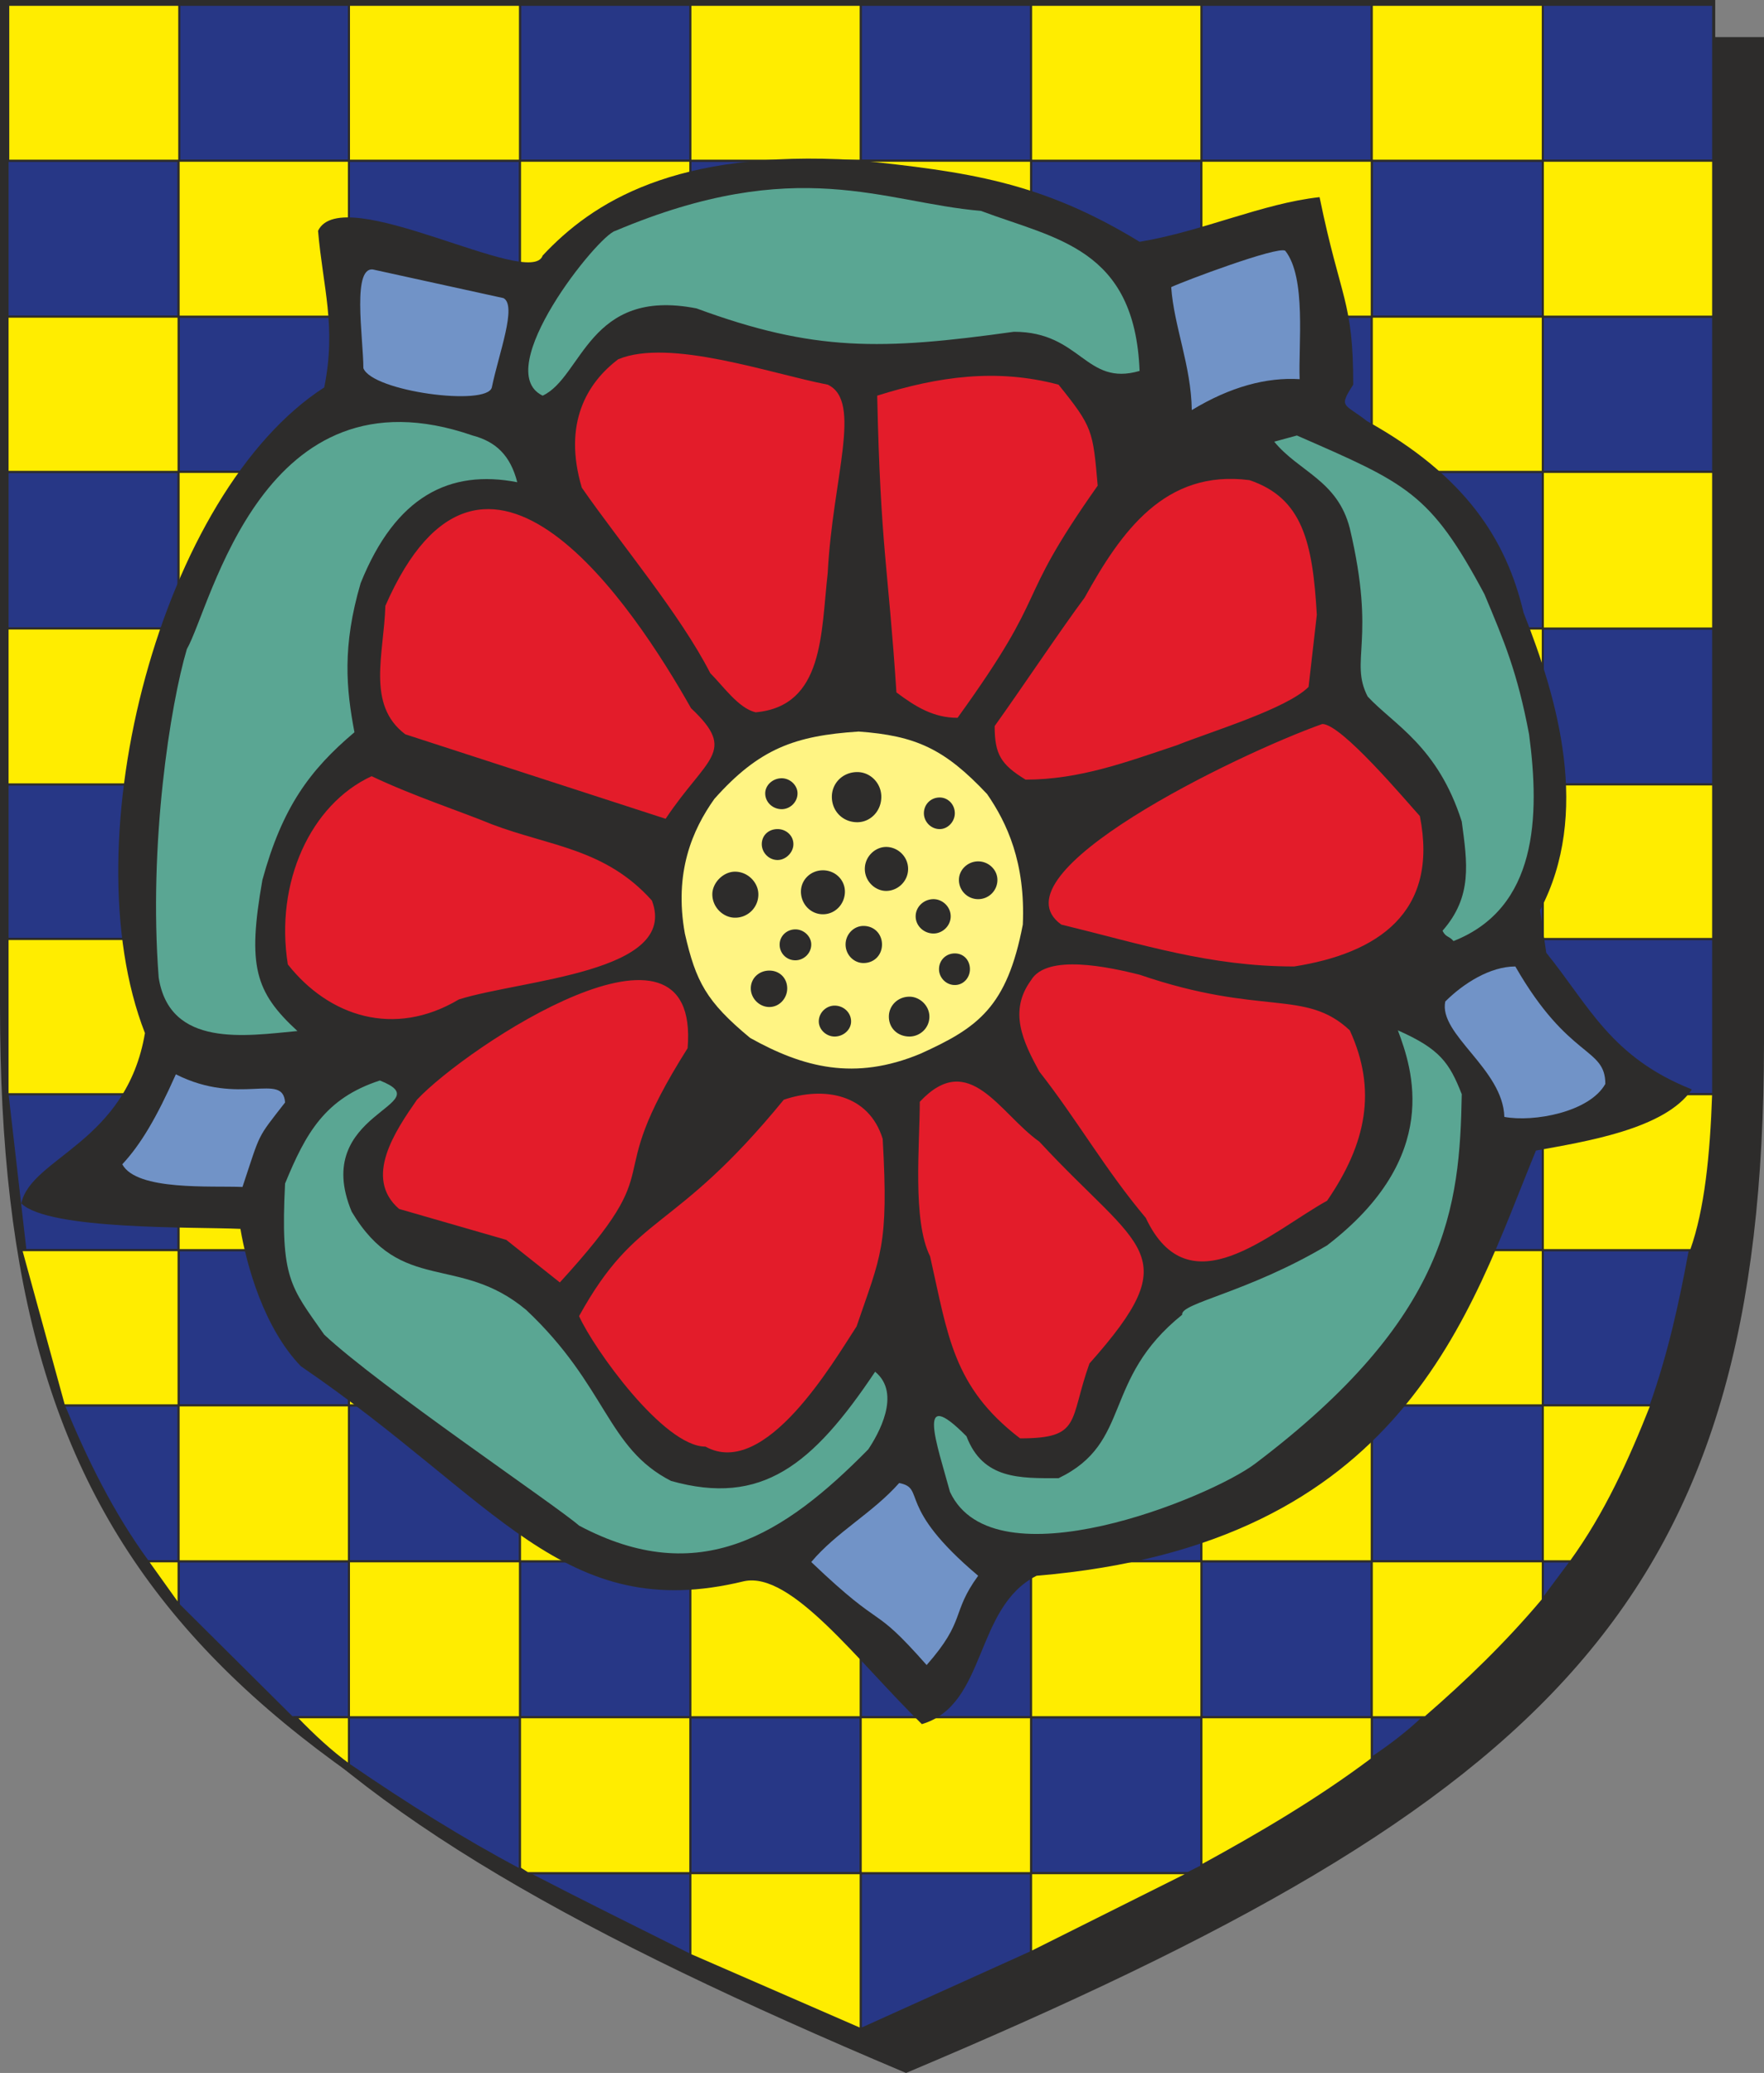 <svg xmlns="http://www.w3.org/2000/svg" width="246.528" height="289.714" viewBox="0 0 184.896 217.286"><rect x="0" y="0" width="184.896" height="217.286" fill="#808080" stroke="none"/><path d="M300.158 528.945c67.608-28.512 89.136-49.176 89.208-107.064V317.049H211.022v104.76c.072 57.96 21.672 78.624 89.136 107.136z" style="fill:#2d2c2b;stroke:#2d2c2b;stroke-width:1.44;stroke-miterlimit:10.433" transform="translate(-205.19 -312.44)"/><path d="M295.046 524.985c67.536-28.512 89.064-49.104 89.208-106.992V313.16H205.91v104.832c0 57.888 21.528 78.48 89.136 106.992z" style="fill:#fff;stroke:#2d2c2b;stroke-width:1.44;stroke-miterlimit:10.433" transform="translate(-205.19 -312.44)"/><path d="M205.982 329.289h17.928v16.344h-17.928zm0 32.616h17.928v16.416h-17.928zm0 32.76h17.928v16.2h-17.928zm0 32.472h17.928v16.344h-16.056zm17.928-114.192h17.856v16.344H223.91zm0 65.376h17.856v16.344H223.91zm0 32.544h17.856v16.272H223.91zm0 32.616h17.856v16.272H223.91zm17.856-114.192h17.928v16.344h-17.928zm0 65.376h17.928v16.2h-17.928zm0 32.472h17.928v16.344h-17.928zm17.928-114.192h17.856v16.344h-17.856zm0 32.688h17.856v16.272h-17.856zm0 65.232h17.856v16.272h-17.856zm0 32.616h17.856v16.272h-17.856zm17.856-114.192h17.856v16.344H277.55zm0 32.616h17.856v16.416H277.55zm0 65.232h17.856v16.344H277.55zm17.856-114.192h17.856v16.344h-17.856zm0 32.688h17.856v16.272h-17.856zm0 32.688h17.856v16.344h-17.856zm0 65.16h17.856v16.272h-17.856zm17.856-114.192h17.856v16.344h-17.856zm0 32.616h17.856v16.416h-17.856zm0 32.76h17.856v16.2h-17.856zm-89.352-49.032h17.856v16.272H223.91zm17.856 16.272h17.928v16.416h-17.928zm17.928 16.416h17.856v16.344h-17.856zm17.856 16.344h17.856v16.2H277.55zm17.856 16.2h17.856v16.272h-17.856zm17.856 16.272h17.856v16.344h-17.856zm17.856-114.192h17.856v16.344h-17.856zm0 32.688h17.856v16.272h-17.856zm0 32.688h17.856v16.344h-17.856zm0 32.544h17.856v16.272h-17.856zm0 32.616h17.856v16.272h-17.856zm17.856-114.192h17.928v16.344h-17.928zm0 32.616h17.928v16.416h-17.928zm0 32.76h17.928v16.2h-17.928zm0 32.472h17.928v16.344h-17.928zm17.928-114.192h17.856v16.344h-17.856zm0 32.688h17.856v16.272h-17.856zm0 32.688h17.856v16.344h-17.856zm0 32.544h17.856v16.272h-17.856zm0 32.616h15.408c-1.008 5.544-2.232 11.016-4.104 16.272h-11.304zm-155.016 16.272h12.024v16.344h-3.24c-3.672-5.04-6.408-10.584-8.784-16.344zm12.024 16.344h17.856v16.344h-5.976l-11.88-11.808zm17.856 16.344v4.824zm0-32.688h17.928v16.344h-17.928zm0 32.688h17.928v15.984c-5.976-3.168-11.952-6.912-17.928-11.016zm17.928-16.344h17.856v16.344h-17.856zm.864 32.688h16.992v8.568c-5.616-2.808-11.304-5.616-16.992-8.568zm16.992-49.032h17.856v16.344H277.55zm0 32.688h17.856v16.344H277.55zm17.856-16.344h17.856v16.344h-17.856zm0 32.688h17.856v8.28l-17.856 8.064zm17.856-49.032h17.856v16.344h-17.856zm0 32.688h17.856v15.624l-1.44.72h-16.416zm17.856-16.344h17.856v16.344h-17.856zm17.856-16.344h17.928v16.344h-17.928zm0 32.688h5.4c-1.656 1.584-3.456 2.952-5.4 4.248zm17.928-16.344h2.952l-2.952 3.96z" style="fill:#273786;stroke:#2d2c2b;stroke-width:.216;stroke-miterlimit:10.433" transform="translate(-205.19 -312.44)"/><path d="M348.974 312.945h17.928v16.344h-17.928zm-35.712 0h17.856v16.344h-17.856zm-35.712 0h17.856v16.344H277.55zm-35.784 0h17.928v16.344h-17.928zm-35.712 0h17.928v16.344h-17.928zm160.848 16.344h17.856v16.344h-17.856zm-35.784 0h17.856v16.344h-17.856zm-35.712 0h17.856v16.344h-17.856zm-35.712 0h17.856v16.344h-17.856zm-35.784 0h17.856v16.344H223.91zm142.992 32.616h17.856v16.416h-17.856zm-17.928-16.272h17.928v16.272h-17.928zm-17.856 16.272h17.856v16.416h-17.856zm-17.856-16.272h17.856v16.272h-17.856zm-17.856 16.272h17.856v16.416h-17.856zm-17.856-16.272h17.856v16.272H277.55zm-17.856 16.272h17.856v16.416h-17.856zm-17.928-16.272h17.928v16.272h-17.928zm-17.856 16.272h17.856v16.416H223.91zm-17.928-16.272h17.928v16.272h-17.928zm160.92 49.032h17.856v16.2h-17.856zm-17.928-16.344h17.928v16.344h-17.928zm-17.856 16.344h17.856v16.2h-17.856zm-17.856-16.344h17.856v16.344h-17.856zm-17.856 16.344h17.856v16.2h-17.856zM277.55 378.32h17.856v16.344H277.55zm-17.856 16.344h17.856v16.2h-17.856zm-17.928-16.344h17.928v16.344h-17.928zm-17.856 16.344h17.856v16.2H223.91zm-17.928-16.344h17.928v16.344h-17.928zm160.92 48.816h17.856c-.216 6.336-.792 12.096-2.304 16.344h-15.552zm-17.928-16.272h17.928v16.272h-17.928zm-17.856 16.272h17.856v16.344h-17.856zm-17.856-16.272h17.856v16.272h-17.856zm-17.856 16.272h17.856v16.344h-17.856zm-17.856-16.272h17.856v16.272H277.55zm-17.856 16.272h17.856v16.344h-17.856zm-17.928-16.272h17.928v16.272h-17.928zm-17.856 16.272h17.856v16.344H223.91zm-17.928-16.272h17.928v16.272h-17.928zm160.92 48.888h11.376c-2.304 5.832-4.824 11.376-8.424 16.344h-2.952zm-17.928-16.272h17.928v16.272h-17.928zm-17.856 16.272h17.856v16.344h-17.856zm-17.856-16.272h17.856v16.272h-17.856zm-17.856 16.272h17.856v16.344h-17.856zM277.55 443.48h17.856v16.272H277.55zm-17.856 16.272h17.856v16.344h-17.856zm-17.928-16.272h17.928v16.272h-17.928zm-17.856 16.272h17.856v16.344H223.91zm-16.488-16.272h16.488v16.272h-12.024zm123.696 48.96h17.856v4.392c-5.76 4.32-11.808 7.848-17.856 11.16zm-17.856-16.344h17.856v16.344h-17.856zm-17.856 16.344h17.856v16.344h-17.856zm-17.856-16.344h17.856v16.344H277.55zm-17.856 16.344h17.856v16.344h-17.064l-.792-.504zm-17.928-16.344h17.928v16.344h-17.928zm71.496 32.688h16.56l-16.56 8.28zm-35.712 0h17.856v16.344l-17.856-7.776zm71.424-32.688h17.928v4.032c-3.816 4.536-7.992 8.568-12.312 12.312h-5.616zm-128.304 0h3.24v4.536zm15.552 16.344h5.544v4.968c-1.872-1.368-3.672-3.024-5.544-4.968z" style="fill:#ffed00;stroke:#2d2c2b;stroke-width:.216;stroke-miterlimit:10.433" transform="translate(-205.19 -312.44)"/><path d="M301.814 493.16c-6.768-6.623-13.68-16.055-18.648-14.975-18.936 4.608-25.848-8.496-46.44-22.536-3.888-4.032-5.688-10.584-6.336-14.4-4.824-.216-20.088.144-22.968-2.664 1.008-4.824 11.016-6.336 12.96-17.856-7.92-20.304 1.8-56.736 18.792-67.68 1.296-6.408-.144-10.512-.648-16.416 2.52-5.256 22.32 6.192 23.544 2.592 5.184-5.544 13.824-11.16 32.832-10.008 11.664 1.224 19.368 2.232 29.736 8.568 6.552-1.08 12.888-4.032 18.864-4.68 2.232 10.872 3.528 10.8 3.528 19.656-1.584 2.448-.936 1.944 1.44 3.816 10.368 5.76 14.616 12.456 16.416 20.088 3.6 9.072 7.056 21.096 1.728 31.176l.648 4.464c4.536 5.616 6.768 10.944 15.264 14.328-2.808 4.176-11.232 5.472-16.344 6.408-6.984 16.992-13.752 41.328-52.344 44.568-6.552 3.312-5.184 13.536-12.024 15.552z" style="fill:#2d2c2b" transform="translate(-205.19 -312.44)"/><path d="M290.222 476.169c2.664-3.168 6.408-5.112 9.216-8.28 2.88.576-.432 2.376 8.28 9.72-2.88 3.96-1.224 4.608-5.4 9.36-5.976-6.768-4.104-3.168-12.096-10.8zm72.648-46.656c-.144-5.04-6.912-8.64-6.192-12.096 1.872-1.872 4.68-3.672 7.344-3.672 5.616 9.792 9.432 8.424 9.432 12.312-1.656 2.952-7.488 4.032-10.584 3.456zm-32.76-74.088c-.072-4.68-1.872-8.784-2.16-12.888 1.368-.648 11.16-4.32 11.952-3.816 2.232 2.808 1.368 9.864 1.512 13.464-3.456-.216-7.272.792-11.304 3.24zm-86.832-4.392c0-3.168-1.296-11.088 1.224-10.296l13.464 2.952c1.44.792-.504 5.832-1.224 9.36-.504 2.016-12.528.432-13.464-2.016zm-25.272 83.448c1.944-2.088 3.6-4.896 5.616-9.432 6.696 3.384 11.232-.288 11.448 2.952-3.024 3.888-2.52 3.024-4.464 8.856-3.24-.144-11.088.432-12.6-2.376z" style="fill:#7193c7" transform="translate(-205.19 -312.44)"/><path d="M265.886 472.353c-2.376-2.088-20.952-14.616-26.712-20.016-3.528-5.04-4.608-5.832-4.104-15.84 2.16-5.256 4.176-8.928 9.936-10.8 6.552 2.592-7.344 3.24-2.952 13.752 5.184 8.712 11.232 4.392 18.288 10.296 8.496 7.992 8.424 14.472 15.192 17.928 9.504 2.664 14.832-1.656 21.384-11.448 2.808 2.304.288 6.624-.72 8.136-8.784 8.928-17.712 14.688-30.312 7.992zm-44.064-57.456c-1.08-14.04 1.224-28.584 2.952-34.416 2.592-4.536 7.92-30.024 29.952-22.392 2.448.648 3.96 2.088 4.68 4.896-7.056-1.368-12.744 1.44-16.416 10.584-1.944 6.624-1.512 11.088-.648 15.624-4.68 3.96-7.56 7.848-9.648 15.48-1.584 9-.792 11.736 3.672 15.84-5.4.504-13.392 1.8-14.544-5.616zm40.248-60.984c-5.544-2.664 5.832-16.848 7.632-17.28 19.08-8.064 28.08-2.952 38.304-2.088 7.848 2.952 16.128 3.888 16.632 16.776-5.688 1.656-6.12-4.104-13.176-4.104-13.896 1.944-20.952 2.088-33.264-2.448-11.304-2.232-11.952 7.2-16.128 9.144zm95.472 57.168c-.504-.576-.792-.36-1.152-1.08 3.168-3.6 2.592-7.128 2.016-11.448-2.52-7.92-7.128-10.152-9.864-13.104-1.944-3.816.936-5.76-1.872-17.64-1.296-5.04-5.328-5.904-7.92-9.072l2.376-.648c11.52 5.04 13.968 5.976 19.656 16.632 2.088 4.968 3.456 8.208 4.68 14.688 1.152 8.64.864 18.216-7.92 21.672zm-52.776 57.744c-1.368-5.04-3.672-11.304 1.728-5.832 1.728 4.536 5.616 4.392 9.648 4.392 7.776-3.744 4.464-10.296 12.96-17.136-.216-1.224 6.84-2.304 15.192-7.272 12.096-9.288 8.928-18.504 7.416-22.536 4.392 1.944 5.4 3.384 6.696 6.696-.216 11.808-1.368 23.4-21.672 38.736-4.68 3.528-27.36 12.816-31.968 2.952z" style="fill:#5aa693" transform="translate(-205.19 -312.44)"/><path d="m263.87 446.865-5.616-4.464-11.232-3.24c-3.744-3.24-.432-8.136 1.872-11.448 5.184-5.544 29.736-21.816 28.368-5.4-9.648 15.264-1.152 11.16-13.392 24.552zm15.264 17.208c-4.392 0-11.736-10.296-13.248-13.68 6.12-11.088 9.792-8.424 21.456-22.68 4.248-1.44 8.928-.576 10.368 4.104.648 11.304-.216 12.24-2.736 19.656-2.448 3.744-9.576 16.056-15.84 12.6zm32.976-.864c-7.056-5.4-7.56-10.8-9.432-19.08-1.872-3.744-1.08-11.664-1.08-16.2 5.184-5.544 8.352 1.224 12.528 4.176 10.584 11.448 15.624 11.592 5.256 23.256-2.16 6.048-.792 7.848-7.272 7.848zm13.176-23.112c-4.248-5.04-7.2-10.296-11.16-15.336-1.728-3.168-3.24-6.336-.864-9.576 1.656-2.808 8.208-1.368 11.376-.576 12.816 4.392 17.352 1.44 22.032 5.832 2.88 6.264 1.728 11.88-2.376 17.856-5.976 3.312-14.472 11.448-19.008 1.8zm-8.856-30.744c-7.416-5.328 18.432-17.856 27.36-21.024 2.016 0 8.712 7.992 10.224 9.648 2.016 10.152-4.464 14.4-13.176 15.768-8.856 0-15.84-2.304-24.408-4.392zm-3.744-15.192c-2.592-1.584-3.24-2.664-3.24-5.616 2.736-3.816 6.912-10.08 9.432-13.464 3.816-6.912 8.424-13.464 17.28-12.312 5.544 1.872 6.624 6.48 7.056 14.112l-.864 7.56c-2.304 2.304-10.224 4.68-13.824 6.12-5.184 1.728-10.152 3.6-15.84 3.6zm-7.128-6.48c-2.52 0-4.392-1.152-6.408-2.664-.864-13.248-1.656-14.976-2.016-31.104 6.408-2.016 12.528-2.88 19.008-1.152 3.6 4.464 3.6 4.824 4.104 10.584-9.144 12.96-4.608 10.368-14.688 24.336zm-21.168-.576c-1.8-.432-3.384-2.736-4.752-4.104-3.168-6.192-9.36-13.536-13.464-19.44-2.016-6.768.576-11.016 3.816-13.464 5.4-2.232 15.984 1.512 21.96 2.664 3.672 1.728.504 9.792 0 19.728-.72 6.264-.36 13.968-7.56 14.616zm-9.432 11.16-27.288-8.856c-4.104-3.096-2.232-8.424-2.088-13.464 10.368-23.688 26.064.144 32.04 10.728 4.896 4.608 1.656 5.112-2.664 11.592zm-39.6 15.264c-1.368-8.568 2.376-16.776 8.784-19.728 4.392 2.088 9.288 3.672 12.6 5.04 6.048 2.304 11.88 2.52 16.776 7.992 2.88 7.56-13.608 8.28-20.232 10.368-6.768 4.032-13.608 1.8-17.928-3.672z" style="fill:#e31c2a" transform="translate(-205.19 -312.44)"/><path d="M283.814 421.233c-4.608-3.816-5.688-5.904-6.84-10.944-1.152-6.408.792-10.872 3.096-14.112 4.68-5.256 8.424-6.624 15.12-7.056 5.976.432 9 1.8 13.464 6.552 2.088 3.024 4.032 7.2 3.744 13.68-1.656 8.64-4.68 10.8-10.728 13.536-6.912 2.88-12.312 1.44-17.856-1.656z" style="fill:#fff483" transform="translate(-205.19 -312.44)"/><path d="M287.126 394.017c.864 0 1.656.72 1.656 1.584 0 .936-.792 1.656-1.656 1.656-.936 0-1.728-.72-1.728-1.656 0-.864.792-1.584 1.728-1.584zm4.32 9.648c1.296 0 2.304 1.008 2.304 2.232 0 1.296-1.008 2.376-2.304 2.376-1.296 0-2.304-1.08-2.304-2.376 0-1.224 1.008-2.232 2.304-2.232zm3.6-10.296c1.368 0 2.52 1.152 2.52 2.592 0 1.512-1.152 2.664-2.52 2.664-1.512 0-2.664-1.152-2.664-2.664 0-1.44 1.152-2.592 2.664-2.592zm-8.352 5.976c.864 0 1.656.648 1.656 1.584 0 .864-.792 1.656-1.656 1.656-.936 0-1.656-.792-1.656-1.656 0-.936.72-1.584 1.656-1.584zm11.376 1.872c1.224 0 2.304 1.008 2.304 2.304 0 1.296-1.08 2.304-2.304 2.304-1.152 0-2.232-1.008-2.232-2.304 0-1.296 1.08-2.304 2.232-2.304zm5.616-5.184c.864 0 1.584.72 1.584 1.656 0 .864-.72 1.656-1.584 1.656-.936 0-1.656-.792-1.656-1.656 0-.936.72-1.656 1.656-1.656zm-21.456 7.776c1.368 0 2.448 1.152 2.448 2.376a2.428 2.428 0 0 1-2.448 2.448c-1.224 0-2.376-1.08-2.376-2.448 0-1.224 1.152-2.376 2.376-2.376zm13.464 5.688c1.152 0 1.944.864 1.944 1.944s-.792 1.944-1.944 1.944c-1.008 0-1.872-.864-1.872-1.944s.864-1.944 1.872-1.944zm4.824 7.416c1.08 0 2.088.936 2.088 2.088 0 1.224-1.008 2.088-2.088 2.088-1.224 0-2.16-.864-2.16-2.088 0-1.152.936-2.088 2.16-2.088zm-14.688-2.736c1.08 0 1.872.792 1.872 1.872 0 1.008-.792 1.944-1.872 1.944s-1.944-.936-1.944-1.944c0-1.08.864-1.872 1.944-1.872zm2.736-4.32c.864 0 1.656.72 1.656 1.584 0 .936-.792 1.656-1.656 1.656a1.63 1.63 0 0 1-1.656-1.656c0-.864.72-1.584 1.656-1.584zm4.104 7.992c.936 0 1.728.72 1.728 1.656 0 .864-.792 1.584-1.728 1.584-.864 0-1.656-.72-1.656-1.584 0-.936.792-1.656 1.656-1.656zm12.6-5.472c.936 0 1.584.72 1.584 1.656 0 .864-.648 1.656-1.584 1.656s-1.656-.792-1.656-1.656c0-.936.72-1.656 1.656-1.656zm-2.232-5.688c.936 0 1.8.792 1.8 1.8s-.864 1.8-1.8 1.8c-1.008 0-1.872-.792-1.872-1.8s.864-1.8 1.872-1.8zm4.68-3.96c1.08 0 2.016.864 2.016 1.944a2.012 2.012 0 0 1-2.016 2.016 2.012 2.012 0 0 1-2.016-2.016c0-1.08.936-1.944 2.016-1.944z" style="fill:#2d2c2b" transform="translate(-205.19 -312.44)"/></svg>
